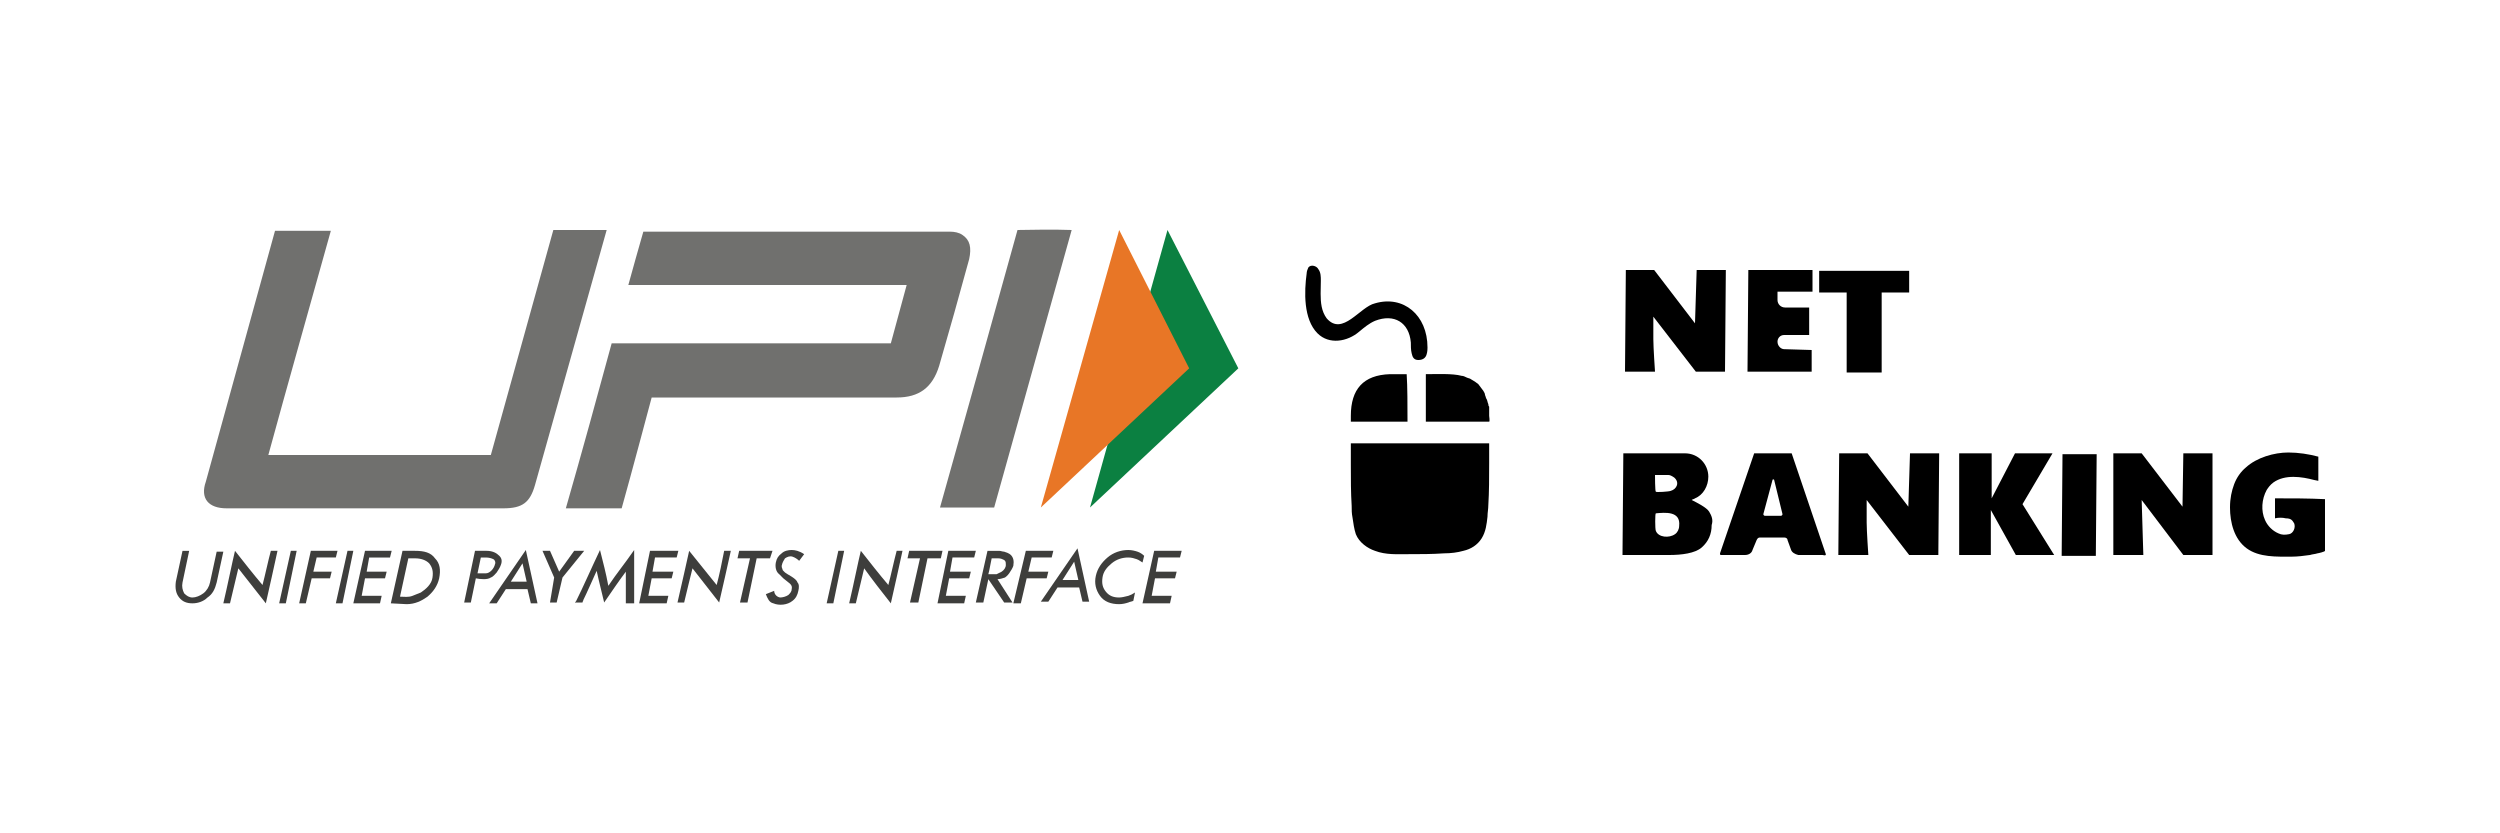 <?xml version="1.0" encoding="utf-8"?>
<!-- Generator: Adobe Illustrator 24.2.1, SVG Export Plug-In . SVG Version: 6.00 Build 0)  -->
<svg version="1.1" id="Layer_1" xmlns="http://www.w3.org/2000/svg" xmlns:xlink="http://www.w3.org/1999/xlink" x="0px" y="0px"
	 viewBox="0 0 300 100" style="enable-background:new 0 0 300 100;" xml:space="preserve">
<style type="text/css">
	.st0{fill:none;}
	.st1{fill:#0B8041;}
	.st2{fill:#E87626;}
	.st3{fill:#70706E;}
	.st4{fill:#3E3E3C;}
</style>
<path class="st0" d="M5,0h290c2.8,0,5,2.2,5,5v90c0,2.8-2.2,5-5,5H5c-2.8,0-5-2.2-5-5V5C0,2.2,2.2,0,5,0z"/>
<g>
	<polygon class="st1" points="140.1,27.6 130.8,60.9 148.6,44.2 	"/>
	<polygon class="st2" points="134.3,27.6 124.9,60.9 142.7,44.2 	"/>
	<path class="st3" d="M66.4,27.6l-7.5,27l-26.7,0c2.1-7.7,5.3-19,7.5-26.9c-2.2,0-5,0-6.7,0l-8.3,30.1C24,59.8,25,61,27.2,61
		c11.2,0,22,0,33.2,0c2.3,0,3.2-0.7,3.8-2.8c2.8-10,5.8-20.6,8.6-30.6L66.4,27.6z"/>
	<path class="st3" d="M115.5,28.2c-0.4-0.3-1-0.4-1.5-0.4c-0.2,0-0.3,0-0.5,0c-12.1,0-24.2,0-36.3,0c-0.6,2.1-1.2,4.2-1.8,6.4
		l33.4,0l-1.9,7l-33.5,0c-1.4,5.2-3.8,13.9-5.5,19.8c2.3,0,4.9,0,6.7,0c1.1-3.9,3.6-13.3,3.6-13.3l29.4,0c2.7,0,4.3-1.2,5.1-3.8
		c0.6-2.1,1.2-4.2,1.8-6.3c0.6-2.2,1.2-4.3,1.8-6.5C116.6,29.7,116.4,28.8,115.5,28.2z"/>
	<path class="st3" d="M122.1,27.6c-2.6,9.4-6.4,23-9.3,33.3c2,0,4.5,0,6.5,0l9.3-33.3C126.2,27.5,123.3,27.6,122.1,27.6z"/>
	<g>
		<path class="st4" d="M136.5,66.2c-0.3-0.1-0.7-0.2-1.1-0.2c-0.9,0-1.8,0.3-2.5,0.9c-0.7,0.6-1.2,1.3-1.4,2.2
			c-0.2,0.9,0,1.7,0.5,2.4c0.5,0.7,1.3,1,2.3,1c0.4,0,0.8-0.1,1.1-0.2c0.2-0.1,0.4-0.1,0.6-0.2l0.2-1c-0.3,0.2-0.5,0.3-0.8,0.4
			c-0.4,0.1-0.8,0.2-1.1,0.2c-0.7,0-1.2-0.2-1.6-0.7c-0.4-0.5-0.5-1-0.4-1.7c0.1-0.7,0.5-1.2,1.1-1.7c0.6-0.5,1.3-0.7,2-0.7
			c0.4,0,0.7,0.1,1,0.2c0.3,0.1,0.5,0.3,0.7,0.4l0.2-0.8C137.1,66.5,136.8,66.3,136.5,66.2z"/>
		<path class="st4" d="M23.1,72.4c-0.7,0-1.2-0.2-1.6-0.7c-0.4-0.5-0.5-1.1-0.4-1.9l0.8-3.7h0.8l-0.8,3.8c-0.1,0.5,0,0.9,0.2,1.3
			c0.3,0.3,0.6,0.5,1,0.5c0.4,0,0.9-0.2,1.3-0.5c0.4-0.3,0.7-0.8,0.8-1.3l0.8-3.7h0.8L26,69.9c-0.2,0.8-0.5,1.4-1.1,1.8
			C24.4,72.2,23.7,72.4,23.1,72.4z"/>
		<path class="st4" d="M34.9,66.1l-1.4,6.3h0.8l1.3-6.3H34.9z"/>
		<path class="st4" d="M41.7,66.1l-1.4,6.3h0.8l1.3-6.3H41.7z"/>
		<path class="st4" d="M100.6,66.1l-1.4,6.3h0.8l1.3-6.3H100.6z"/>
		<path class="st4" d="M37.3,66.1l-1.4,6.3h0.8l0.7-3h2.2l0.2-0.8h-2.2l0.4-1.7h2.3l0,0l0.2-0.8H37.3z"/>
		<path class="st4" d="M123.1,66.1l-1.5,6.3h0.9l0.7-3h2.4l0.2-0.8h-2.4l0.4-1.7h2.4l0,0l0.2-0.8H123.1z"/>
		<path class="st4" d="M81.2,66.9l0.2-0.8H78l-1.3,6.3H80l0.2-0.9h-2.4l0.4-2.1h2.4l0.2-0.8h-2.5l0.3-1.7H81.2z"/>
		<path class="st4" d="M116.9,66.9l0.2-0.8h-3.3l-1.3,6.3h3.2l0.2-0.9h-2.4l0.4-2.1h2.4l0.2-0.8h-2.5l0.3-1.7H116.9z"/>
		<path class="st4" d="M46.8,66.9l0.2-0.8h-3.2l-1.4,6.3h3.2l0.2-0.9h-2.4l0.4-2.1h2.4l0.2-0.8H44l0.3-1.7H46.8z"/>
		<path class="st4" d="M46.9,72.4l1.4-6.3h1.5c1.1,0,1.9,0.2,2.4,0.9c0.6,0.6,0.7,1.4,0.5,2.4c-0.2,0.9-0.7,1.6-1.4,2.2
			c-0.7,0.5-1.5,0.9-2.5,0.9L46.9,72.4z M48,71.6c0.5,0,1,0.1,1.5-0.1c0.3-0.1,0.7-0.3,1-0.4c0.6-0.4,1.3-1,1.4-1.8
			c0.1-0.7,0-1.2-0.4-1.7c-0.4-0.4-1-0.6-1.7-0.6H49C49,67,48,71.6,48,71.6z"/>
		<path class="st4" d="M59.8,66.6c-0.3-0.3-0.8-0.5-1.4-0.5H57l-1.3,6.2h0.8l0.6-2.9c0.5,0.1,1.4,0.2,1.8-0.1
			c0.3-0.1,0.5-0.4,0.7-0.6c0.2-0.3,0.4-0.6,0.5-0.9C60.3,67.3,60.2,66.9,59.8,66.6z M59.4,67.7c-0.1,0.5-0.6,1.1-1.1,1.1
			c-0.2,0-0.9,0-1,0l0.4-1.9h0.6c0.4,0,0.7,0.1,0.9,0.2C59.4,67.2,59.5,67.5,59.4,67.7z"/>
		<path class="st4" d="M121.1,68.8c0.2-0.3,0.4-0.6,0.5-0.9c0.1-0.6,0-1-0.3-1.3c-0.2-0.2-0.5-0.3-0.8-0.4c-0.2,0-0.4-0.1-0.6-0.1
			h-1.4l-1.4,6.2h0.9l0.6-2.8l1.9,2.8h1l-1.8-2.8c0.3,0,0.6-0.1,0.9-0.2C120.6,69.3,120.9,69.1,121.1,68.8z M120.2,68.6
			c-0.2,0.1-0.4,0.2-0.6,0.3c-0.2,0-0.9,0-1,0l0.1-0.4l0.3-1.5h0.6c0.1,0,0.2,0,0.2,0c0.3,0,0.5,0.1,0.7,0.2c0,0,0.1,0.1,0.1,0.1
			c0.1,0.1,0.1,0.3,0.1,0.5C120.7,68.1,120.5,68.4,120.2,68.6C120.2,68.6,120.2,68.6,120.2,68.6z"/>
		<path class="st4" d="M63.1,66l-4.4,6.4h0.9l1.1-1.7l2.6,0l0.4,1.7l0.8,0L63.1,66z M61.3,69.8l1.4-2.2l0.5,2.2H61.3z"/>
		<path class="st4" d="M129.3,65.8l-4.4,6.4h0.9l1.1-1.7l2.6,0l0.4,1.7l0.8,0L129.3,65.8z M127.5,69.6l1.4-2.2l0.5,2.2H127.5z"/>
		<path class="st4" d="M66,72.3l0.5-3l-1.4-3.2l0.9,0l1.1,2.5l1.8-2.5l1.2,0l-2.6,3.2l-0.7,3H66z"/>
		<path class="st4" d="M88.8,72.3l1.2-5.3h-1.5l0.2-0.9h4L92.4,67h-1.6l-1.1,5.3H88.8z"/>
		<path class="st4" d="M75.1,72.3c0-0.9,0-2.7,0-3.7c-0.9,1.2-1.7,2.4-2.6,3.7c-0.3-1.3-0.6-2.4-0.9-3.8c-0.5,1.1-1.2,2.7-1.6,3.5
			c0,0.1-0.1,0.2-0.1,0.3h-0.9c0-0.1,0.1-0.1,0.1-0.1c0.9-1.8,1.9-4.1,2.9-6.2c0.4,1.6,0.7,2.7,1,4.3c1-1.5,2-2.7,3.1-4.3
			c0,2,0,4.5,0,6.4H75.1z"/>
		<path class="st4" d="M87.7,66.1c-0.4,1.8-1,4.5-1.4,6.2c-1.1-1.4-2.1-2.7-3.2-4.1c-0.2,0.8-0.7,2.8-1,4.1h-0.8
			c0.5-2.1,1.1-4.9,1.4-6.2c1.1,1.4,2.2,2.7,3.3,4.1c0.3-1.1,0.7-3,0.9-4.1H87.7z"/>
		<path class="st4" d="M109.2,72.3l1.2-5.3h-1.5l0.2-0.9h4l-0.2,0.9h-1.6l-1.1,5.3H109.2z"/>
		<path class="st4" d="M33.3,66.1c-0.4,1.8-1,4.6-1.4,6.3c-1.1-1.4-2.2-2.8-3.3-4.2c-0.2,0.8-0.7,2.9-1,4.2h-0.8
			c0.5-2.1,1.1-5.1,1.4-6.3c1.1,1.4,2.2,2.8,3.3,4.1c0.3-1.1,0.7-3,1-4.1H33.3z"/>
		<path class="st4" d="M108.3,66.1c-0.4,1.8-1,4.6-1.4,6.3c-1.1-1.4-2.2-2.8-3.2-4.2c-0.2,0.8-0.7,2.9-1,4.2h-0.8
			c0.5-2.1,1.1-5.1,1.4-6.3c1.1,1.4,2.2,2.8,3.3,4.1c0.3-1.1,0.7-3,1-4.1H108.3z"/>
		<path class="st4" d="M94.2,67c0.3-0.2,0.6-0.3,0.9-0.2c0.3,0.1,0.6,0.3,0.8,0.5l0.6-0.8C95.9,66.1,95.4,66,95,66
			c-0.4,0-0.9,0.1-1.2,0.4c-0.4,0.3-0.6,0.6-0.7,1.1c-0.1,0.5,0,1.1,0.4,1.4c0.1,0.1,0.2,0.2,0.3,0.3l0.2,0.2l0.5,0.4
			c0.4,0.3,0.6,0.5,0.5,0.9c0,0.3-0.2,0.5-0.4,0.7c-0.3,0.2-0.7,0.3-1,0.3c-0.5-0.1-0.7-0.5-0.7-0.8c0,0-1,0.4-1,0.4
			c0.2,0.5,0.4,1,0.9,1.1c0.7,0.3,1.7,0.2,2.3-0.3c0.4-0.3,0.6-0.7,0.7-1.2c0.1-0.4,0.1-0.8-0.1-1c-0.1-0.3-0.4-0.5-0.7-0.7
			l-0.5-0.3l-0.3-0.2c-0.1-0.1-0.1-0.1-0.2-0.2c-0.1-0.1-0.1-0.1-0.1-0.2c-0.1-0.2-0.1-0.3-0.1-0.4C93.9,67.4,94.1,67.2,94.2,67z"/>
		<path class="st4" d="M141.6,66.9l0.2-0.8h-3.3l-1.4,6.3l3.3,0l0.2-0.9h-2.4l0.4-2.1h2.4l0.2-0.8h-2.5l0.3-1.7H141.6z"/>
	</g>
	<g>
		<path d="M178.7,55.6c0-0.8,0-1.7,0-2.4h-16.6c0,0.8,0,1.6,0,2.4v0.2c0,1.7,0,3.3,0.1,4.9c0,0.5,0,0.9,0.1,1.4
			c0.1,0.7,0.2,1.4,0.4,2c0.4,1,1.4,1.7,2.3,2c1.3,0.5,2.7,0.4,4,0.4c1.4,0,2.9,0,4.3-0.1c0.8,0,1.6-0.1,2.3-0.3
			c0.9-0.2,1.7-0.7,2.2-1.5c0.5-0.8,0.6-1.7,0.7-2.6c0-0.5,0.1-0.9,0.1-1.4c0.1-1.6,0.1-3.3,0.1-4.9
			C178.7,55.7,178.7,55.6,178.7,55.6z"/>
		<path d="M171.3,41.7c0,0.1,0,0.5-0.1,0.8c-0.1,0.4-0.4,0.7-1,0.7c-0.5,0-0.7-0.3-0.8-0.8c-0.1-0.4-0.1-0.9-0.1-1.3
			c-0.2-2.4-2-3.5-4.3-2.6c-0.7,0.3-1.3,0.8-1.9,1.3c-1.4,1.2-3.6,1.6-5,0.2c-1.7-1.7-1.6-5-1.3-7.2c0-0.2,0.1-0.5,0.2-0.7
			c0.3-0.4,1-0.2,1.2,0.2c0.3,0.4,0.3,0.9,0.3,1.4c0,1-0.1,2.1,0.1,3.1c0.1,0.5,0.3,1,0.6,1.4c1.9,2.2,4-1.4,5.8-1.8
			C168.4,35.4,171.3,37.8,171.3,41.7z"/>
		<path d="M178.7,50.6c0,0-3.7,0-3.7,0c-0.8,0-2.6,0-3.9,0c0-1.5,0-4,0-5.7c1.3,0,3.2-0.1,4.3,0.2c0.2,0,0.4,0.1,0.6,0.2
			c0.2,0.1,0.4,0.1,0.5,0.2c0.2,0.1,0.3,0.2,0.5,0.3c0.1,0.1,0.3,0.2,0.4,0.3c0.1,0.1,0.2,0.3,0.3,0.4c0.1,0.1,0.2,0.3,0.3,0.4
			c0.1,0.2,0.2,0.3,0.2,0.5c0.1,0.2,0.1,0.4,0.2,0.5c0.1,0.2,0.1,0.4,0.2,0.6c0,0.1,0,0.2,0.1,0.3c0,0.1,0,0.2,0,0.3
			c0,0.1,0,0.1,0,0.2c0,0.2,0,0.4,0,0.6C178.7,49.9,178.8,50.6,178.7,50.6z"/>
		<path d="M168.9,50.6c-1,0-2.6,0-3.4,0c-0.6,0-2.1,0-3.4,0c0-0.4,0-0.7,0-0.7c0-3.2,1.5-4.9,4.7-5c0.1,0,1.2,0,2,0
			C168.9,46.4,168.9,48.7,168.9,50.6z"/>
	</g>
	<path d="M229.2,54.4l-0.2,6.4l-4.9-6.4l-3.4,0l-0.1,12.2l3.6,0c0,0-0.2-2.9-0.2-3.9c0-0.7,0-2.7,0-2.7l5.1,6.6l3.5,0l0.1-12.2
		L229.2,54.4z"/>
	<polygon points="262,54.4 261.9,60.8 257,54.4 253.6,54.4 253.6,66.6 257.2,66.6 257,60 262,66.6 265.5,66.6 265.5,54.4 	"/>
	<path d="M203.6,32.4l-0.2,6.4l-4.9-6.4l-3.4,0l-0.1,12.2l3.6,0c0,0-0.2-2.9-0.2-3.9c0-0.7,0-2.7,0-2.7l5.1,6.6l3.5,0l0.1-12.2
		L203.6,32.4z"/>
	<path d="M217.4,42l0,2.6l-7.7,0l0.1-12.2l7.7,0l0,2.6l-4.2,0l0,1c0,0.5,0.4,0.9,0.9,0.9l2.9,0l0,3.3l-3,0c-0.5,0-0.8,0.4-0.8,0.8
		l0,0c0,0.5,0.4,0.9,0.8,0.9L217.4,42z"/>
	<path d="M229.1,32.5l0,2.6l-3.3,0l0,9.6l-4.2,0l0-9.6l-3.3,0l0-2.6L229.1,32.5z"/>
	<path d="M219.1,66.5L215,54.4l-4.5,0l-4.1,12c0,0.1,0,0.2,0.1,0.2l2.9,0c0.4,0,0.8-0.2,0.9-0.6l0.5-1.2c0.1-0.2,0.2-0.3,0.4-0.3
		l2.9,0c0.2,0,0.4,0.1,0.4,0.3l0.4,1.1c0.1,0.4,0.5,0.6,0.9,0.7l2.9,0C219.1,66.7,219.1,66.6,219.1,66.5z M213.7,61.9l-1.9,0
		c-0.1,0-0.2-0.1-0.2-0.2l1.1-4.1c0-0.1,0.2-0.1,0.2,0l1,4.1C213.9,61.8,213.8,61.9,213.7,61.9z"/>
	<polygon points="242.7,60.5 246.3,54.4 241.8,54.4 239,59.8 239,54.4 235.1,54.4 235.1,66.6 238.9,66.6 238.9,61.2 241.9,66.6 
		246.5,66.6 	"/>
	<path d="M251.6,54.5l-0.1,12.2l-4.1,0l0.1-12.2L251.6,54.5z"/>
	<path d="M273,59.8c0,0.9,0,1.5,0,2.4c0.4-0.1,0.9-0.1,1.3,0c0.7,0,0.8,0.3,1,0.6c0.2,0.5-0.1,1.2-0.6,1.3c-0.5,0.1-0.9,0.1-1.3-0.1
		c-0.7-0.3-1.3-0.9-1.6-1.6c-0.5-1.1-0.4-2.5,0.2-3.6c0.2-0.3,0.4-0.6,0.8-0.9c1.4-1,3.4-0.7,4.9-0.3c0.1,0,0.4,0.1,0.5,0.1l0-2.9
		c-1.1-0.3-2.4-0.5-3.6-0.5c-1.7,0-3.8,0.6-5.1,1.8c-0.6,0.5-1.1,1.2-1.4,2c-0.3,0.8-0.5,1.7-0.5,2.8c0,1.8,0.5,3.8,2,4.9
		c1.5,1.1,3.6,1,5.4,1c0.7,0,1.5-0.1,2.2-0.2c0.3-0.1,0.6-0.1,0.9-0.2c0.1,0,0.9-0.2,0.9-0.3c0-2.1,0-4.1,0-6.2
		C277,59.8,275,59.8,273,59.8z"/>
	<path d="M205.1,61.4c-0.3-0.5-1.5-1.1-2.1-1.4c0.1-0.1,0.3-0.1,0.4-0.2c1-0.4,1.6-1.5,1.6-2.6c0-1.5-1.2-2.8-2.8-2.8l-7.4,0
		l-0.1,12.2l5.6,0c1.5,0,3.1-0.2,3.9-0.9c0.8-0.7,1.2-1.6,1.2-2.7C205.6,62.4,205.4,61.9,205.1,61.4z M198.6,57l1.6,0
		c0.2,0,0.4,0.1,0.7,0.3c0.7,0.6,0.3,1.4-0.4,1.6c-0.2,0.1-1.8,0.2-1.8,0.1C198.6,59,198.6,57,198.6,57z M201.5,63.1
		c0,0.4-0.2,0.8-0.5,1c-0.7,0.5-2,0.4-2.3-0.4c-0.1-0.2-0.1-2.1,0-2.1C199.8,61.5,201.7,61.3,201.5,63.1z"/>
</g>
</svg>
